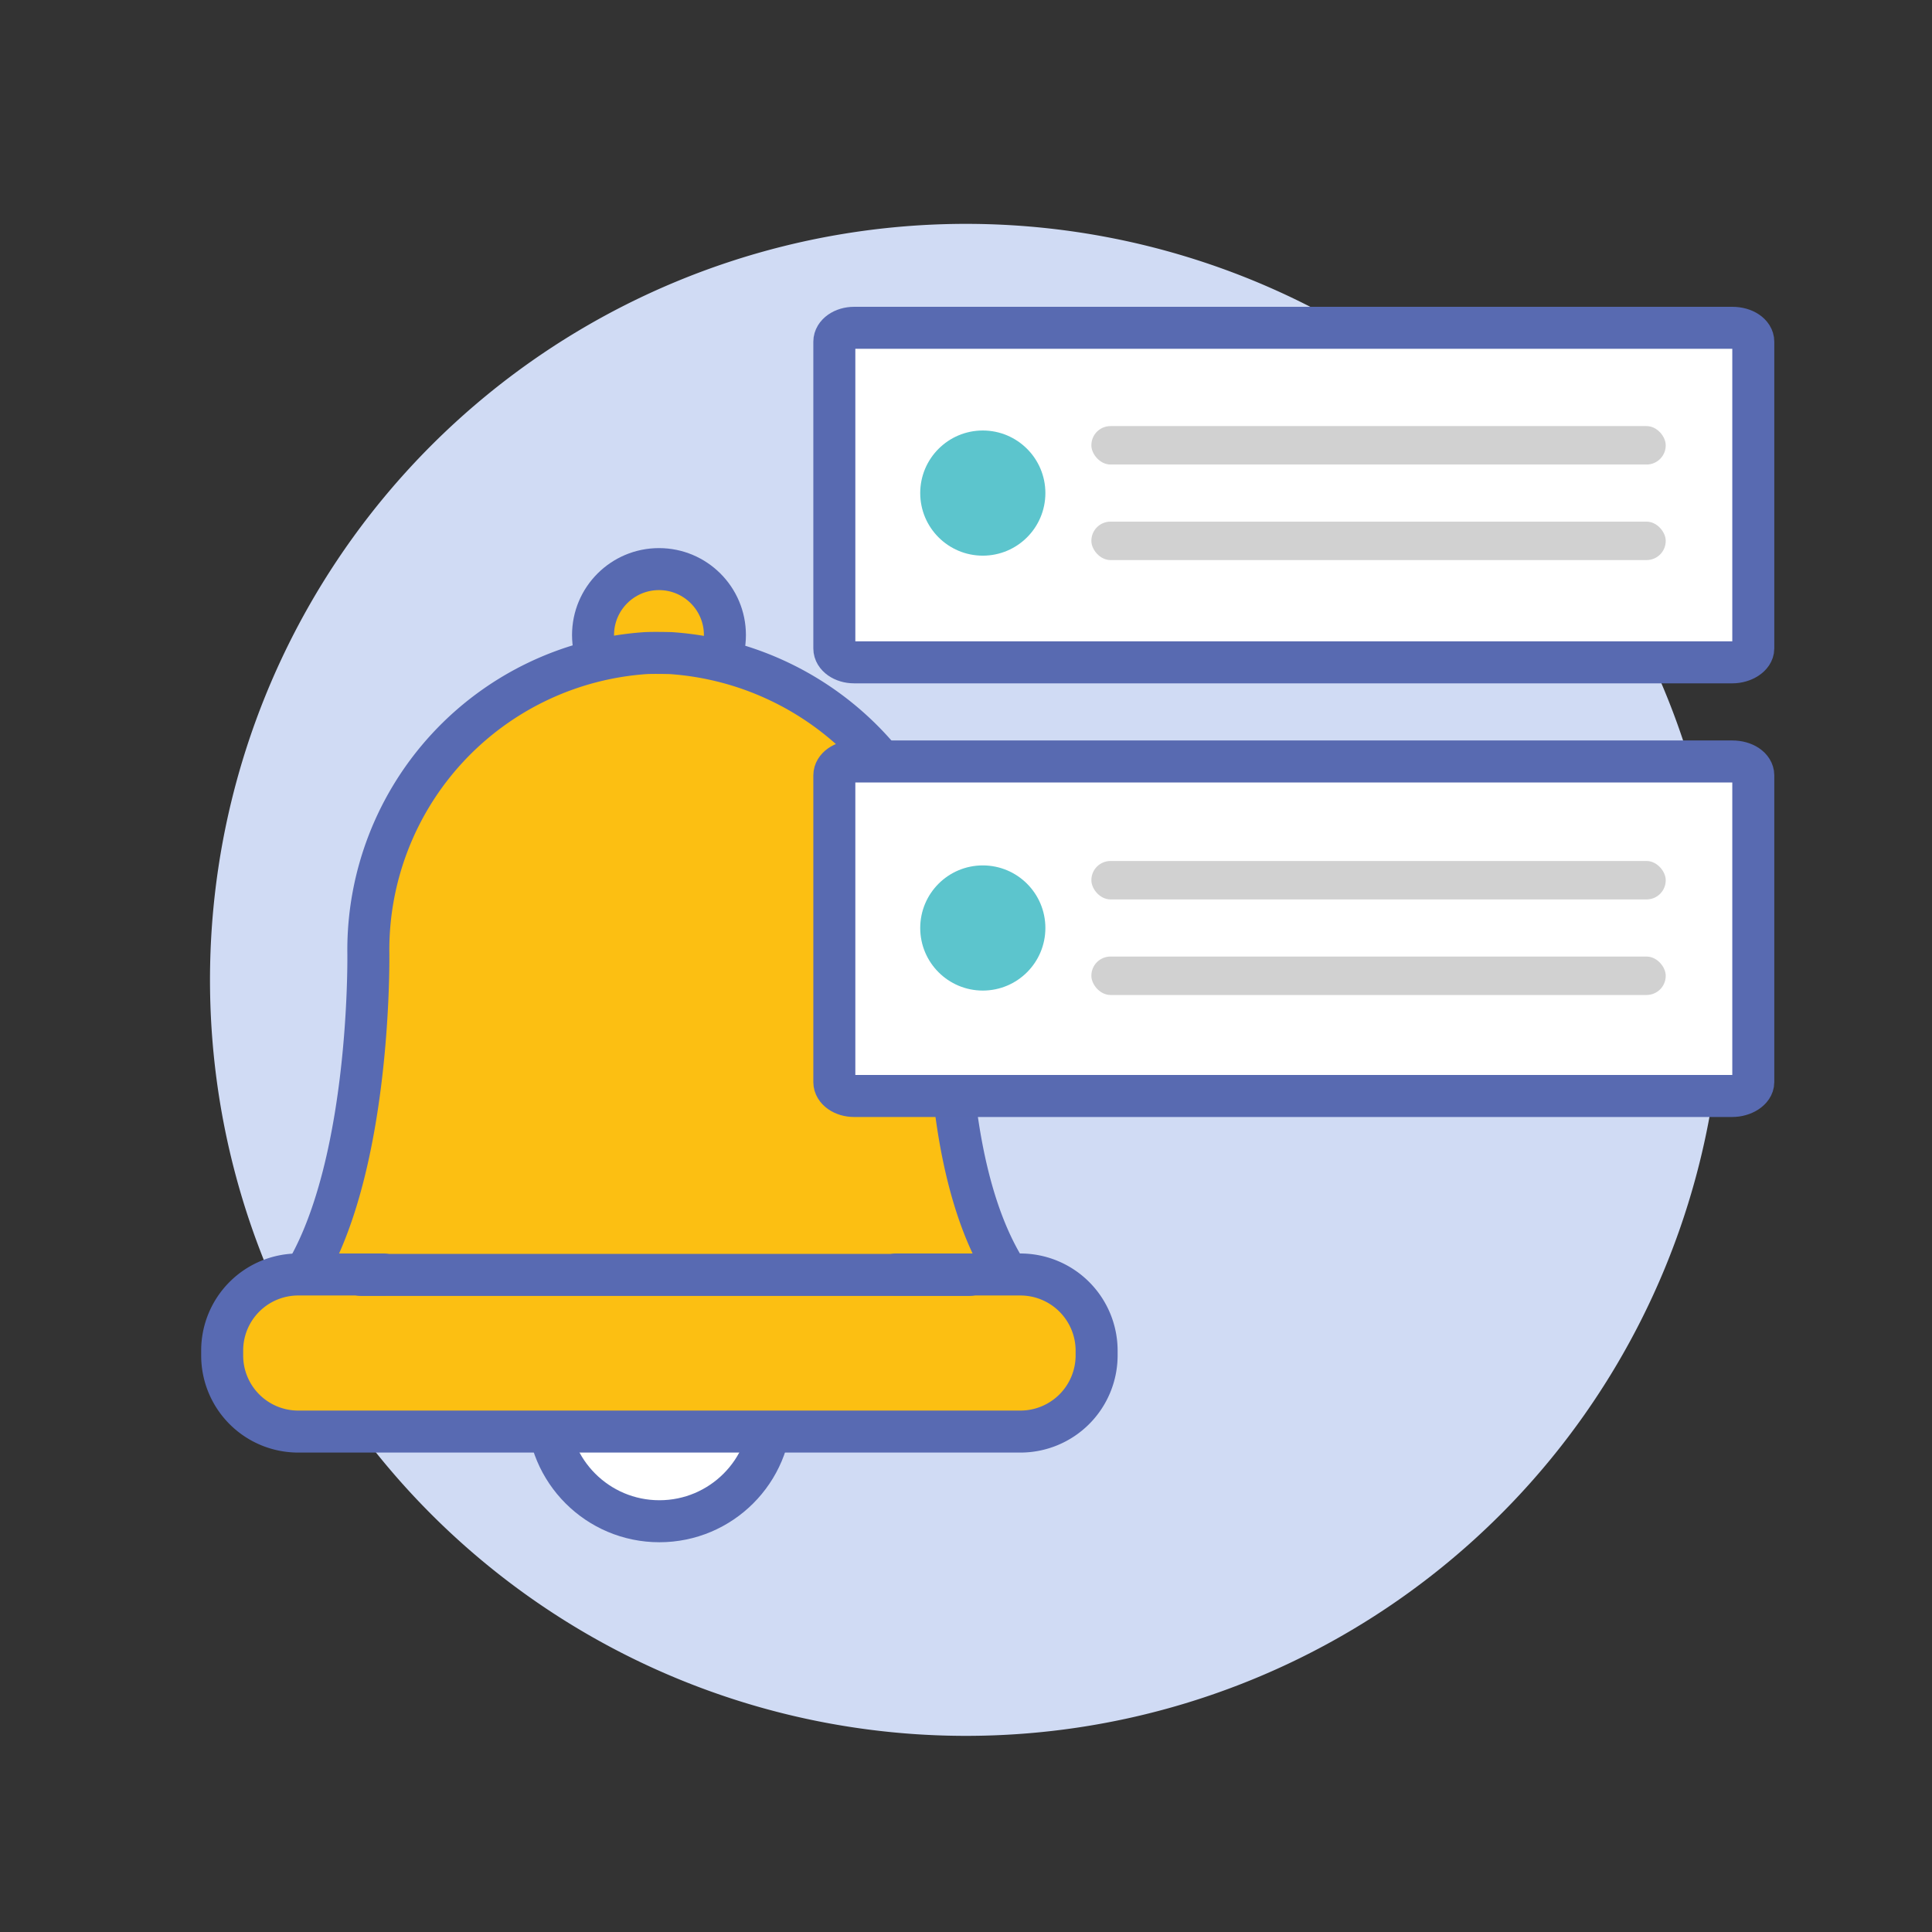 <svg id="Layer_1" data-name="Layer 1" xmlns="http://www.w3.org/2000/svg" viewBox="0 0 92 92"><rect x="0" y="0" width="92" height="92" fill="#333333" stroke="none"/><defs><style>.cls-1{fill:#d0dbf4;fill-rule:evenodd;}.cls-2{fill:#fff;}.cls-2,.cls-3{stroke:#586ab1;}.cls-2,.cls-3,.cls-4,.cls-5{stroke-linecap:round;stroke-linejoin:round;stroke-width:2px;}.cls-3,.cls-4{fill:#fcbf12;}.cls-4,.cls-5{stroke:#586ab2;}.cls-5,.cls-8{fill:none;}.cls-6{fill:#d1d1d1;}.cls-7{fill:#5cc5cd;}</style></defs><title>components-spot</title><path class="cls-1" d="M46,82.66a36,36,0,1,0-36-36A36,36,0,0,0,46,82.66Z"/><circle class="cls-2" cx="31.4" cy="67.12" r="5.32"/><circle class="cls-3" cx="31.38" cy="30.24" r="3.14"/><path class="cls-4" d="M30.75,31.1A14.17,14.17,0,0,0,17.54,45.36s.24,14.34-5.35,17.83H50.61c-6.41-3.49-5.36-17.83-5.36-17.83A14.28,14.28,0,0,0,31.94,31.1S31.15,31.08,30.75,31.1Z"/><path class="cls-4" d="M42.67,60.69H48.6a3.63,3.63,0,0,1,3.62,3.61v.25a3.63,3.63,0,0,1-3.62,3.62H14.19a3.62,3.62,0,0,1-3.61-3.62V64.3a3.62,3.62,0,0,1,3.61-3.61h4.07"/><line class="cls-5" x1="17.18" y1="60.71" x2="46.18" y2="60.71"/><path class="cls-2" d="M56.69,31.54h25.8c.52,0,1-.3,1-.66V16.27c0-.36-.43-.66-1-.66H40.67c-.52,0-.94.3-.94.66V30.88c0,.36.42.66.94.66h16Z"/><path class="cls-2" d="M56.69,52.19h25.8c.52,0,1-.3,1-.66V36.92c0-.36-.43-.66-1-.66H40.67c-.52,0-.94.3-.94.66V51.53c0,.36.42.66.94.66h16Z"/><rect class="cls-6" x="51.97" y="20.29" width="27.35" height="1.83" rx="0.91"/><rect class="cls-6" x="51.97" y="24.84" width="27.35" height="1.83" rx="0.91"/><circle class="cls-7" cx="46.8" cy="23.48" r="2.98"/><rect class="cls-6" x="51.97" y="41" width="27.35" height="1.83" rx="0.91"/><rect class="cls-6" x="51.97" y="45.55" width="27.35" height="1.83" rx="0.91"/><circle class="cls-7" cx="46.8" cy="44.19" r="2.98"/><rect class="cls-8" x="0.09" y="0.05" width="92" height="92"/></svg>